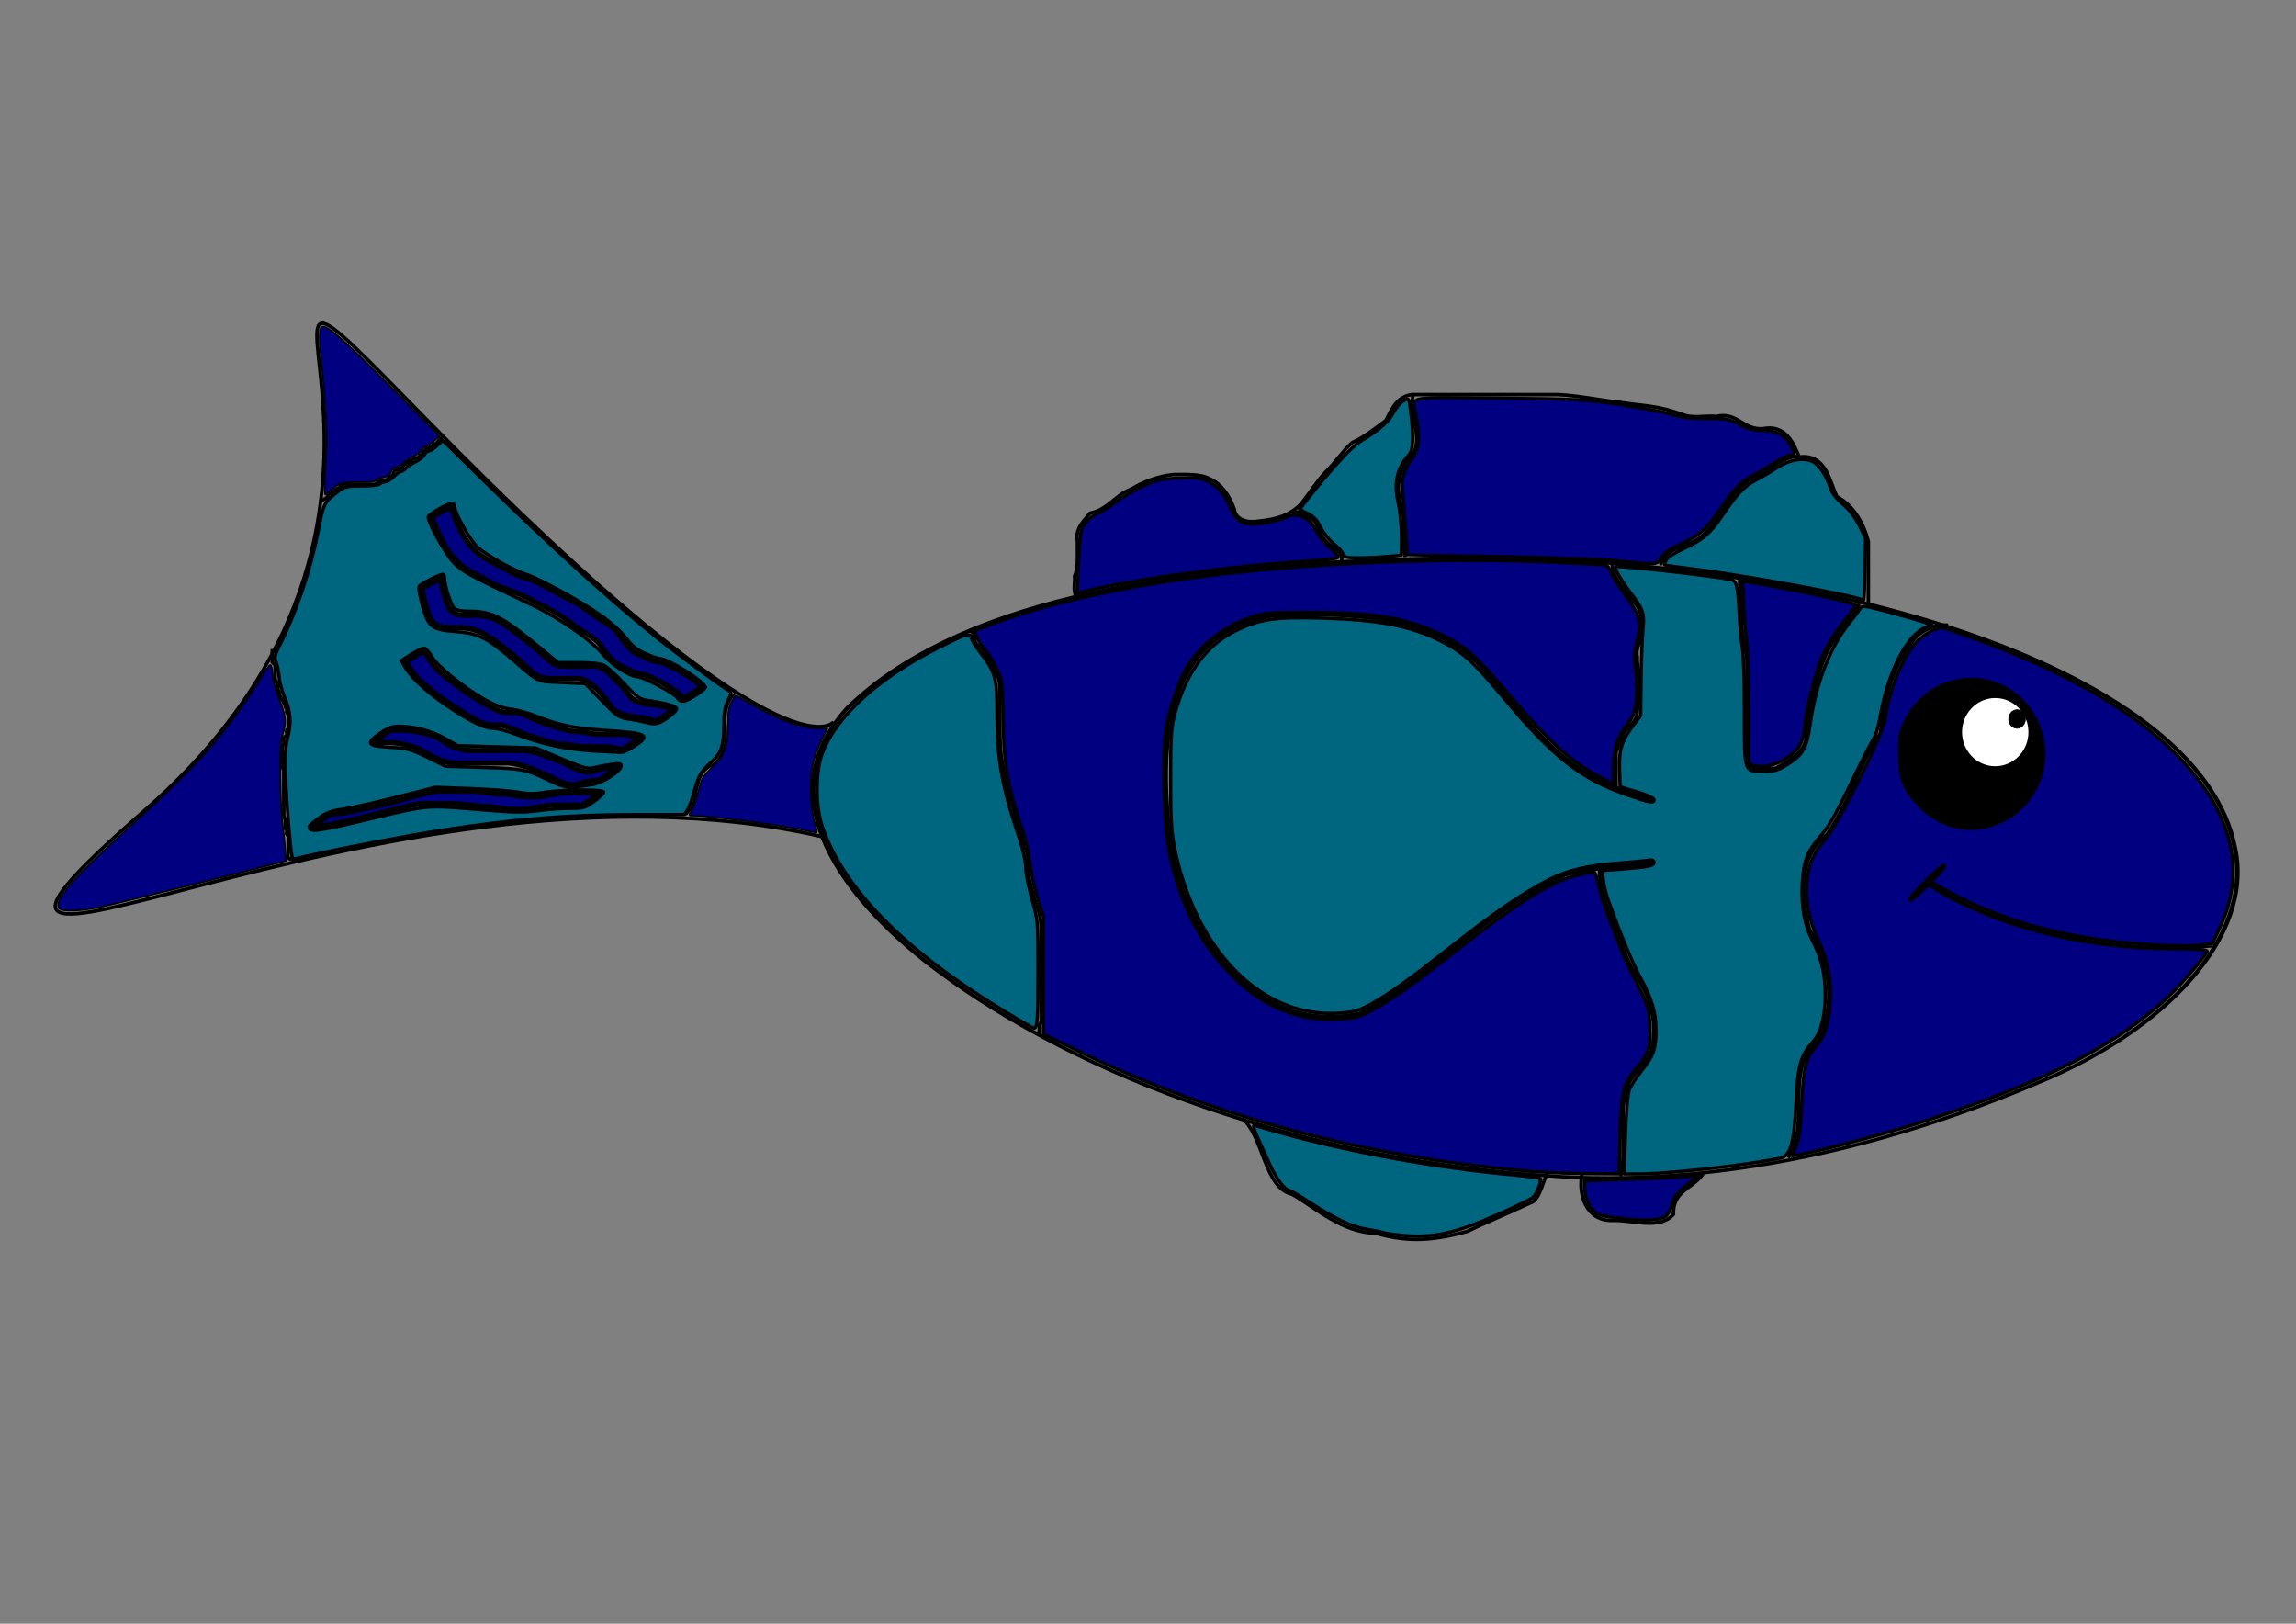 <?xml version="1.0" encoding="UTF-8" standalone="no"?>
<!-- Created with Inkscape (http://www.inkscape.org/) -->

<svg
   xmlns:dc="http://purl.org/dc/elements/1.1/"
   xmlns:cc="http://creativecommons.org/ns#"
   xmlns:rdf="http://www.w3.org/1999/02/22-rdf-syntax-ns#"
   xmlns:svg="http://www.w3.org/2000/svg"
   xmlns="http://www.w3.org/2000/svg"
   xmlns:sodipodi="http://sodipodi.sourceforge.net/DTD/sodipodi-0.dtd"
   xmlns:inkscape="http://www.inkscape.org/namespaces/inkscape"
   width="297mm"
   height="210mm"
   viewBox="0 0 1052.362 744.094"
   id="svg2"
   version="1.1"
   inkscape:version="0.91 r13725"
   sodipodi:docname="Pez feliz 2.svg">
  <rect x="0" y="0" width="1052.362" height="744.094" fill="#808080" stroke="none"/>
  <defs
     id="defs4">
    <inkscape:path-effect
       effect="spiro"
       id="path-effect4233"
       is_visible="true" />
    <inkscape:path-effect
       effect="spiro"
       id="path-effect4208"
       is_visible="true" />
    <inkscape:path-effect
       effect="spiro"
       id="path-effect4204"
       is_visible="true" />
    <inkscape:path-effect
       effect="spiro"
       id="path-effect4144"
       is_visible="true" />
    <inkscape:path-effect
       effect="spiro"
       id="path-effect4140"
       is_visible="true" />
  </defs>
  <sodipodi:namedview
     id="base"
     pagecolor="#ffffff"
     bordercolor="#666666"
     borderopacity="1.0"
     inkscape:pageopacity="0.0"
     inkscape:pageshadow="2"
     inkscape:zoom="0.4613918"
     inkscape:cx="645.06268"
     inkscape:cy="372.87938"
     inkscape:document-units="px"
     inkscape:current-layer="layer1"
     showgrid="false"
     inkscape:window-width="1366"
     inkscape:window-height="705"
     inkscape:window-x="-8"
     inkscape:window-y="-8"
     inkscape:window-maximized="1" />
  <g
     inkscape:label="Capa 1"
     inkscape:groupmode="layer"
     id="layer1"
     transform="translate(0,-308.268)">
    <path
       cx="640.544"
       cy="664.734"
       rx="9.963"
       ry="10.221"
       id="path4200"
       style="opacity:1;fill:#ffffff;fill-opacity:1;stroke:#000000;stroke-width:0.909;stroke-linejoin:round;stroke-miterlimit:4;stroke-dasharray:none;stroke-opacity:1" />
    <g
       id="g4311">
      <g
         transform="matrix(0.619,0,0,0.619,69.764,286.404)"
         id="g4175">
        <path
           style="fill:none;fill-rule:evenodd;stroke:#000000;stroke-width:2.586;stroke-linecap:butt;stroke-linejoin:miter;stroke-miterlimit:4;stroke-dasharray:none;stroke-opacity:1"
           d="M 495.756,654.665 C 167.731,579.193 -230.743,831.55 -6.189,635.797 261.3,402.615 9.222,147.592 202.955,345.704 470.661,619.462 504.562,569.759 504.562,569.759"
           id="path4136"
           inkscape:connector-curvature="0"
           sodipodi:nodetypes="cssc" />
        <g
           id="g4148"
           transform="matrix(1.373,0,0,1,-168.088,2.114)"
           style="stroke-width:2.475;stroke-miterlimit:4;stroke-dasharray:none">
          <path
             style="fill:none;fill-rule:evenodd;stroke:#000000;stroke-width:2.475;stroke-linecap:butt;stroke-linejoin:miter;stroke-miterlimit:4;stroke-dasharray:none;stroke-opacity:1"
             d="m 498.031,556.397 c -42.089,62.084 -8.81,133.53 41.295,188.416 73.95,79.294 192.89,144.321 331.692,158.523 99.308,10.686 193.559,-24.812 268.203,-68.418 68.211,-38.457 116.362,-107.67 106.436,-173.505 C 1226.494,523.546 1011.841,440.35 814.735,446.431 661.108,451.171 554.809,481.255 498.031,556.397 Z"
             id="path4146"
             inkscape:connector-curvature="0"
             sodipodi:nodetypes="cccccsc" />
        </g>
      </g>
      <path
         inkscape:connector-curvature="0"
         d="m 202.345,573.217 c -0.194,2.127 0.313,4.203 0.881,6.233 0.682,2.366 1.264,4.756 2.322,6.989 0.791,1.548 2.071,2.633 3.65,3.307 1.73,0.47 3.548,0.453 5.328,0.469 2.206,-0.042 4.398,0.017 6.594,0.229 2.708,0.304 5.156,1.197 7.54,2.478 4.372,2.502 8.289,5.708 12.263,8.785 3.524,2.793 6.962,5.702 10.262,8.756 1.844,1.754 3.325,2.619 5.818,2.973 2.576,0.22 5.166,0.174 7.749,0.156 2.229,-0.024 4.458,-0.055 6.688,-0.078 2.732,-0.266 4.482,0.956 6.675,2.416 3.115,2.457 5.799,5.407 8.291,8.481 1.059,1.194 1.841,2.659 3.027,3.743 0.537,0.491 1.052,0.778 1.666,1.168 2.711,1.367 5.753,1.736 8.736,2.021 2.736,0.224 5.407,0.871 8.001,1.755 0.318,0.142 0.636,0.284 0.954,0.426 0,0 -8.104,5.398 -8.104,5.398 l 0,0 c -0.297,-0.123 -0.594,-0.247 -0.892,-0.37 -2.523,-0.836 -5.097,-1.456 -7.755,-1.669 -3.113,-0.356 -6.319,-0.798 -9.109,-2.317 -0.743,-0.494 -1.197,-0.743 -1.831,-1.372 -1.148,-1.14 -1.897,-2.638 -2.919,-3.879 -2.32,-3.075 -4.929,-5.989 -8.099,-8.212 -2.315,-1.377 -3.832,-2.074 -6.545,-1.843 -2.192,-0.006 -4.384,-0.01 -6.576,-0.002 -2.642,0.006 -5.302,0.101 -7.927,-0.244 -2.583,-0.545 -4.132,-1.652 -5.982,-3.535 -3.205,-3.076 -6.454,-6.112 -9.982,-8.821 -3.966,-3.05 -7.893,-6.231 -12.388,-8.483 -2.384,-1.083 -4.832,-1.876 -7.459,-2.104 -2.201,-0.19 -4.399,-0.122 -6.606,-0.136 -1.883,-0.062 -3.834,-0.072 -5.604,-0.793 -1.684,-0.916 -3.049,-2.178 -3.912,-3.918 -1.078,-2.28 -1.643,-4.732 -2.343,-7.145 -0.66,-2.076 -1.176,-4.18 -1.228,-6.371 0,0 8.815,-4.491 8.815,-4.491 z"
         id="path4182"
         style="opacity:1;fill:#000080;fill-opacity:1;stroke:#000000;stroke-width:2.401;stroke-linejoin:round;stroke-miterlimit:4;stroke-dasharray:none;stroke-opacity:1" />
      <path
         inkscape:connector-curvature="0"
         d="m 206.458,540.449 c 0.869,2.208 1.749,4.411 2.623,6.617 1.347,3.078 2.886,6.069 4.704,8.895 1.608,2.311 3.543,4.374 5.686,6.194 2.334,1.676 4.823,3.116 7.398,4.386 2.289,1.177 4.576,2.325 6.826,3.575 2.205,1.509 4.713,2.252 7.244,2.989 2.077,0.613 4.019,1.515 6.012,2.339 2.023,0.996 3.968,2.106 5.936,3.206 3.368,1.918 6.9,3.54 10.284,5.422 2.234,1.252 4.29,2.769 6.447,4.143 1.265,0.936 2.508,1.897 3.787,2.814 1.333,0.999 2.857,1.71 4.244,2.632 1.184,0.8 2.296,1.701 3.497,2.486 1.498,1.238 2.531,2.903 3.595,4.504 1.526,2.074 3.168,4.054 5.067,5.796 1.528,1.346 3.459,1.967 5.264,2.828 1.56,0.652 2.998,1.493 4.648,1.929 1.555,0.152 3.02,0.454 4.508,0.925 1.699,0.839 3.411,1.638 5.088,2.524 2.03,0.789 3.785,2.028 5.582,3.22 1.439,0.797 2.826,1.679 4.162,2.636 0.975,0.833 1.581,1.987 2.323,3.013 0,0 -8.444,4.979 -8.444,4.979 l 0,0 c -0.659,-0.953 -1.24,-1.993 -2.17,-2.717 -1.324,-0.931 -2.646,-1.863 -4.047,-2.677 -1.765,-1.189 -3.572,-2.275 -5.536,-3.116 -1.659,-0.826 -3.322,-1.659 -5.044,-2.346 -1.489,-0.44 -3.02,-0.517 -4.516,-0.918 -1.634,-0.558 -3.12,-1.419 -4.716,-2.068 -1.855,-0.914 -3.801,-1.657 -5.305,-3.142 -1.933,-1.805 -3.645,-3.82 -5.201,-5.959 -1.064,-1.468 -2.055,-3.04 -3.547,-4.118 -1.154,-0.827 -2.273,-1.702 -3.451,-2.492 -1.409,-0.913 -2.927,-1.653 -4.275,-2.658 -1.263,-0.902 -2.469,-1.878 -3.705,-2.816 -2.094,-1.399 -4.085,-2.949 -6.296,-4.168 -3.348,-1.926 -6.781,-3.71 -10.248,-5.411 -2.023,-1.007 -4.028,-2.045 -6.06,-3.035 -1.908,-0.863 -3.837,-1.655 -5.824,-2.324 -2.593,-0.777 -5.158,-1.62 -7.446,-3.112 -2.215,-1.243 -4.44,-2.457 -6.707,-3.604 -2.622,-1.35 -5.215,-2.778 -7.58,-4.551 -2.174,-1.913 -4.108,-4.077 -5.722,-6.486 -1.883,-2.859 -3.366,-5.945 -4.872,-9.015 -0.879,-2.166 -1.745,-4.341 -2.78,-6.437 0,0 8.567,-4.878 8.567,-4.878 z"
         id="path4184"
         style="opacity:1;fill:#000080;fill-opacity:1;stroke:#000000;stroke-width:2.401;stroke-linejoin:round;stroke-miterlimit:4;stroke-dasharray:none;stroke-opacity:1" />
      <path
         inkscape:connector-curvature="0"
         d="m 194.517,606.487 c 1.392,2.86 3.157,5.529 5.258,7.911 3.092,3.272 6.823,5.849 10.397,8.561 3.965,3.055 8.264,5.681 12.575,8.22 2.481,1.29 4.96,2.719 7.696,3.391 1.865,0.329 3.767,0.313 5.654,0.302 1.808,-0.103 3.474,0.515 5.071,1.291 3.142,1.57 6.389,2.893 9.681,4.112 3.078,0.83 6.134,1.718 9.192,2.621 1.454,0.445 2.963,0.563 4.473,0.602 1.874,-0.161 3.42,0.291 5.213,0.716 1.952,0.432 3.953,0.534 5.945,0.604 1.95,0.053 3.901,0.026 5.852,0.026 1.484,0.083 2.991,-0.098 4.473,0.023 0.504,0.041 2.159,0.353 2.672,0.446 1.622,0.28 3.228,0.539 4.809,0.994 0,0 -8.094,5.54 -8.094,5.54 l 0,0 c -1.518,-0.439 -3.076,-0.686 -4.625,-0.99 -2.369,-0.379 -4.737,-0.325 -7.13,-0.276 -1.95,0.003 -3.9,-0.014 -5.849,-0.077 -2.039,-0.091 -4.078,-0.274 -6.07,-0.745 -1.715,-0.404 -3.406,-0.599 -5.171,-0.524 -1.544,-0.103 -3.069,-0.344 -4.53,-0.874 -2.983,-1.021 -6.002,-1.889 -9.025,-2.786 -3.343,-1.229 -6.621,-2.621 -9.889,-4.037 -1.587,-0.607 -3.194,-1.022 -4.911,-0.923 -1.935,-0.033 -3.894,-0.068 -5.783,-0.538 -2.684,-0.877 -5.105,-2.392 -7.535,-3.801 -4.287,-2.656 -8.619,-5.268 -12.673,-8.272 -3.638,-2.726 -7.288,-5.496 -10.51,-8.71 -2.176,-2.422 -4.006,-5.103 -5.681,-7.894 0,0 8.515,-4.911 8.515,-4.911 z"
         id="path4186"
         style="opacity:1;fill:#000080;fill-opacity:1;stroke:#000000;stroke-width:2.401;stroke-linejoin:round;stroke-miterlimit:4;stroke-dasharray:none;stroke-opacity:1" />
      <path
         inkscape:connector-curvature="0"
         d="m 179.085,642.802 c 2.579,0.071 5.159,0.086 7.738,0.093 3.436,0.395 6.853,1.095 10.18,2.046 2.488,0.586 4.657,1.972 6.736,3.405 2.616,1.714 5.542,2.84 8.582,3.517 2.201,0.382 4.446,0.357 6.673,0.366 2.167,0.005 4.333,-0.037 6.5,-0.062 1.905,-0.017 3.811,0.006 5.717,0.016 2.563,0.011 5.125,0.013 7.688,0.013 3.066,-0.144 6.011,0.725 8.881,1.696 3.096,1.085 6.194,2.155 9.208,3.454 2.145,0.731 4.063,1.941 6.068,2.964 1.701,0.755 3.428,1.377 5.267,1.681 1.673,0.275 3.294,0.026 4.85,-0.613 1.658,-0.63 3.386,-0.992 5.149,-1.134 1.166,-0.147 2.385,0.092 3.53,-0.223 0.477,-0.132 0.93,-0.34 1.402,-0.487 0,0 -7.753,5.986 -7.753,5.986 l 0,0 c -1.649,0.476 -3.329,0.405 -5.027,0.561 -1.716,0.247 -3.388,0.674 -5.011,1.293 -1.707,0.463 -3.431,0.597 -5.175,0.217 -1.863,-0.432 -3.633,-1.138 -5.361,-1.954 -1.957,-1.052 -3.9,-2.132 -5.978,-2.936 -2.962,-1.275 -5.948,-2.493 -9.029,-3.455 -2.884,-0.83 -5.802,-1.549 -8.832,-1.375 -2.575,10e-4 -5.15,0.002 -7.724,0.014 -1.925,0.01 -3.851,0.033 -5.776,0.033 -2.141,-0.005 -4.282,-0.011 -6.423,-0.005 -2.285,-0.011 -4.595,0.008 -6.828,-0.548 -3.053,-0.881 -5.961,-2.184 -8.683,-3.828 -2.084,-1.273 -4.197,-2.566 -6.593,-3.159 -3.247,-0.945 -6.586,-1.678 -9.969,-1.865 -2.665,0.006 -5.33,0.024 -7.994,0.093 0,0 7.987,-5.803 7.987,-5.803 z"
         id="path4188"
         style="opacity:1;fill:#000080;fill-opacity:1;stroke:#000000;stroke-width:2.401;stroke-linejoin:round;stroke-miterlimit:4;stroke-dasharray:none;stroke-opacity:1" />
      <path
         inkscape:connector-curvature="0"
         d="m 151.238,681.467 c 4.665,-0.162 9.236,-1.183 13.798,-2.09 8.904,-1.943 17.763,-4.094 26.535,-6.566 2.949,-0.831 5.897,-1.732 8.959,-2.01 1.492,-0.089 2.986,-0.023 4.479,-0.005 1.571,0.014 3.142,0.013 4.713,0.013 1.85,0.025 3.699,0.018 5.549,0.022 2.072,0.03 4.124,0.374 6.192,0.52 1.886,0.087 3.739,0.483 5.618,0.659 1.64,0.126 3.286,0.14 4.93,0.146 1.538,0.298 3.115,0.369 4.645,0.692 1.457,0.342 2.943,0.501 4.434,0.582 1.52,0.066 3.042,0.057 4.564,0.053 1.563,0.119 3.083,-0.257 4.622,-0.46 1.465,-0.488 2.999,-0.659 4.529,-0.786 1.523,-0.404 3.09,-0.562 4.657,-0.676 1.491,-0.097 2.985,-0.088 4.477,-0.087 1.664,0.014 3.327,0.006 4.991,0.003 1.392,-0.003 2.784,-0.005 4.175,-0.005 0.69,-0.003 1.38,8e-5 2.07,0.006 0,0 -7.931,5.763 -7.931,5.763 l 0,0 c -0.695,0.005 -1.391,0.008 -2.086,0.005 -1.386,-10e-4 -2.771,-0.003 -4.157,-0.01 -1.661,-0.008 -3.322,-0.022 -4.982,-0.003 -1.478,0.013 -2.958,0.031 -4.432,0.152 -1.564,0.152 -3.099,0.446 -4.65,0.688 -1.526,0.175 -3.012,0.512 -4.514,0.821 -1.562,0.222 -3.12,0.439 -4.704,0.353 -1.537,-0.008 -3.075,-0.016 -4.61,-0.104 -1.505,-0.132 -2.992,-0.371 -4.47,-0.683 -1.511,-0.214 -3.026,-0.443 -4.547,-0.561 -1.661,-0.022 -3.325,-0.043 -4.979,-0.227 -1.851,-0.215 -3.681,-0.61 -5.548,-0.672 -2.057,-0.158 -4.106,-0.493 -6.173,-0.445 -1.869,0.005 -3.738,-10e-4 -5.608,0.018 -1.562,-0.008 -3.124,-0.024 -4.686,-0.04 -1.475,-0.008 -2.953,-0.027 -4.424,0.098 -2.844,0.323 -5.613,1.063 -8.382,1.766 -8.763,2.233 -17.58,4.244 -26.368,6.375 -4.833,1.061 -9.679,2.221 -14.639,2.473 0,0 7.954,-5.779 7.954,-5.779 z"
         id="path4190"
         style="opacity:1;fill:#000080;fill-opacity:1;stroke:#000000;stroke-width:2.401;stroke-linejoin:round;stroke-miterlimit:4;stroke-dasharray:none;stroke-opacity:1" />
      <ellipse
         ry="32.378"
         rx="31.558"
         cy="653.701"
         cx="903.515"
         id="path4192"
         style="opacity:1;fill:#000000;fill-opacity:1;stroke:#000000;stroke-width:2.881;stroke-linejoin:round;stroke-miterlimit:4;stroke-dasharray:none;stroke-opacity:1" />
      <ellipse
         style="opacity:1;fill:#ffffff;fill-opacity:1;stroke:#000000;stroke-width:1.455;stroke-linejoin:round;stroke-miterlimit:4;stroke-dasharray:none;stroke-opacity:1"
         id="ellipse4194"
         cx="914.511"
         cy="643.777"
         rx="15.944"
         ry="16.358" />
      <ellipse
         cx="924.507"
         cy="637.779"
         rx="3.828"
         ry="4.242"
         id="ellipse4196"
         style="opacity:1;fill:#000000;fill-opacity:1;stroke:#000000;stroke-width:0.363;stroke-linejoin:round;stroke-miterlimit:4;stroke-dasharray:none;stroke-opacity:1" />
      <path
         inkscape:connector-curvature="0"
         id="path4210"
         d="m 856.353,584.394 c 0,-9.33 0,-18.66 0,-27.989 -1.905,-7.643 -6.566,-16.442 -14.413,-20.524 -3.516,-7.426 -5.025,-19.738 -17.303,-18.187 -2.325,-5.635 -5.926,-15.283 -16.934,-12.925 -9.063,0.364 -11.447,-7.89 -21.016,-5.675 -4.883,-0.479 -10.544,0.92 -14.969,-0.666 -11.881,-4.462 -17.981,-4.003 -28.323,-5.656 -10.072,-1.043 -19.307,-3.193 -29.257,-3.674 -22.346,8.3e-4 -44.695,-0.001 -67.039,0 -6.426,0.877 -8.958,5.802 -11.864,11.864 -5.996,4.452 -10.325,7.812 -15.459,10.128 -5.02,4.596 -7.146,8.529 -11.995,13.328 -3.36,3.358 -7.43,9.602 -11.329,14.661 -5.247,5.52 -11.706,7.227 -19.505,7.997 -5.169,0.911 -10.442,-0.487 -11.193,-5.3 -1.947,-6.105 -6.251,-12.137 -11.286,-14.026 -3.829,-2.371 -10.947,-2.043 -16.801,-1.999 -7.312,0.798 -13.813,3.453 -19.185,6.664 -7.633,2.882 -10.465,9.285 -18.85,11.038 -1.618,2.136 -7.082,6.797 -5.807,12.645 -0.158,5.557 0.65,11.496 -1.333,16.302 0.433,1.516 -0.823,6.385 0.666,9.072"
         style="fill:none;fill-rule:evenodd;stroke:#000000;stroke-width:1.6px;stroke-linecap:butt;stroke-linejoin:miter;stroke-opacity:1" />
      <path
         sodipodi:nodetypes="cscsccc"
         inkscape:connector-curvature="0"
         id="path4212"
         d="m 757.439,674.731 c -39.671,-10.14 -50.186,-27.829 -77.167,-59.424 -16.129,-18.887 -44.932,-27.861 -97.117,-24.973 -49.982,8.621 -51.044,59.09 -47.656,95.894 4.656,50.588 40.766,97.31 87.88,86.524 33.901,-17.204 53.536,-44.416 93.998,-63.697 8.884,-2.681 30.994,-4.633 40.544,-5.202"
         style="fill:none;fill-rule:evenodd;stroke:#000000;stroke-width:1.943px;stroke-linecap:butt;stroke-linejoin:miter;stroke-opacity:1" />
      <path
         inkscape:connector-curvature="0"
         id="path4235"
         d="m 725.244,845.66 c -2.231,9.901 1.731,22.145 13.718,21.897 8.873,-0.415 21.654,4.522 28.032,-2.779 -0.324,-10.899 8.746,-11.635 13.679,-18.681"
         style="fill:none;fill-rule:evenodd;stroke:#000000;stroke-width:1.6;stroke-linecap:butt;stroke-linejoin:miter;stroke-miterlimit:4;stroke-dasharray:none;stroke-opacity:1" />
      <path
         sodipodi:nodetypes="cccccc"
         inkscape:connector-curvature="0"
         id="path4237"
         d="m 569.387,820.845 c 9.827,8.238 9.993,31.832 22.868,34.719 11.702,6.904 23.093,17.486 38.337,17.862 12.764,3.572 23.868,4.229 42.107,-0.91 7.82,-3.885 19.106,-8.43 30.109,-13.649 3.163,-2.311 4.572,-9.727 6.594,-13.271"
         style="fill:none;fill-rule:evenodd;stroke:#000000;stroke-width:1.6;stroke-linecap:butt;stroke-linejoin:miter;stroke-miterlimit:4;stroke-dasharray:none;stroke-opacity:1" />
      <path
         inkscape:connector-curvature="0"
         id="path4253"
         d="m 742.832,847.4 c 1.443,-5.591 1.063,-12.558 1.054,-18.957 0.325,-6.731 -0.923,-13.672 1.678,-20.069 0.999,-8.204 9.949,-11.761 11.642,-19.686 1.673,-7.715 0.82,-15.837 -2.108,-23.179 -3.009,-7.88 -8.682,-14.471 -10.972,-22.806 -2.438,-7.388 -6.007,-14.583 -8.563,-22.003 -0.925,-5.09 -3.404,-10.596 -1.908,-15.81"
         style="fill:none;fill-rule:evenodd;stroke:#000000;stroke-width:1.6px;stroke-linecap:butt;stroke-linejoin:miter;stroke-opacity:1" />
      <path
         inkscape:connector-curvature="0"
         id="path4255"
         d="m 740.672,669.802 c 0.001,-5.578 -10e-4,-11.156 0,-16.734 1.214,-3.217 2.558,-6.444 3.978,-9.454 1.953,-2.72 5.403,-4.71 5.671,-8.366 0.281,-4.083 1.77,-7.777 1.155,-11.977 0.444,-4.755 -1.198,-9.285 -1.06,-14.039 -0.965,-4.36 2.506,-8.017 2.2,-12.31 0.208,-4.392 -0.31,-9.151 -3.436,-12.547 -3.489,-4.927 -8.257,-9.267 -10.034,-15.181 -0.158,-0.82 -0.201,-1.666 -0.093,-2.495"
         style="fill:none;fill-rule:evenodd;stroke:#000000;stroke-width:1.6px;stroke-linecap:butt;stroke-linejoin:miter;stroke-opacity:1" />
      <path
         inkscape:connector-curvature="0"
         id="path4257"
         d="m 819.485,838.763 c 10.871,-16.299 -2.237,-39.505 13.985,-53.743 8.03,-16.203 5.246,-35.892 -4.092,-50.931 -3.75,-14.32 -5.356,-33.174 7.91,-43.277 10.218,-14.44 14.683,-32.15 24.627,-46.645 1.583,-14.553 4.961,-28.77 13.869,-40.793 3.609,-6.03 10.967,-9.177 17.115,-8.606"
         style="fill:none;fill-rule:evenodd;stroke:#000000;stroke-width:1.6px;stroke-linecap:butt;stroke-linejoin:miter;stroke-opacity:1" />
      <path
         inkscape:connector-curvature="0"
         id="path4259"
         d="m 797.353,572.635 c -0.379,7.398 1.863,14.646 1.029,22.06 0.133,6.184 2.516,12.18 2.312,18.407 -0.318,14.928 0.023,29.883 -0.102,44.823 2.702,4.598 9.134,2.267 13.404,2.439 5.284,-3.231 12.619,-6.754 13.783,-13.472 -0.212,-4.798 1.462,-9.295 1.731,-14.041 0.917,-4.817 2.589,-9.464 3.714,-14.268 1.899,-6.49 4.327,-12.928 8.424,-18.355 2.384,-5.69 8.047,-8.79 10.248,-14.583 0.348,-0.931 0.914,-2.298 2.137,-2.215"
         style="fill:none;fill-rule:evenodd;stroke:#000000;stroke-width:1.6px;stroke-linecap:butt;stroke-linejoin:miter;stroke-opacity:1" />
      <path
         inkscape:connector-curvature="0"
         id="path4261"
         d="m 443.775,597.467 c 3.87,-0.499 1.526,6.092 5.35,6.948 3.339,5.314 7.537,10.219 8.98,16.473 0.872,11.218 -0.551,22.582 0.785,33.799 1.491,8.167 2.406,16.511 5.68,24.217 1.009,7.682 4.934,14.44 6.507,21.887 -0.632,7.731 1.744,14.603 3.874,21.883 3.686,8.718 1.886,18.268 2.292,27.433 2.1e-4,8.86 5.8e-4,17.719 5e-5,26.579 -1.754,1.297 -0.085,4.097 -1.619,5.398"
         style="fill:none;fill-rule:evenodd;stroke:#000000;stroke-width:1.6px;stroke-linecap:butt;stroke-linejoin:miter;stroke-opacity:1" />
      <path
         inkscape:connector-curvature="0"
         id="path4288"
         d="m 647.781,488.989 c -2.416,8.973 4.304,18.782 0.154,26.904 -6.635,6.691 -8.88,15.753 -5.253,24.566 1.502,7.672 0.064,15.441 1.38,23.122"
         style="fill:none;fill-rule:evenodd;stroke:#000000;stroke-width:1.562px;stroke-linecap:butt;stroke-linejoin:miter;stroke-opacity:1" />
      <path
         inkscape:connector-curvature="0"
         id="path4324"
         d="m 124.762,605.752 c 0,1.768 0,3.536 0,5.304 0,0.221 -0.123,0.479 0,0.663 0.347,0.52 0.979,0.806 1.326,1.326 0.123,0.184 0,0.442 0,0.663 0,0.442 0,0.884 0,1.326 0,1.105 0,2.21 0,3.315 0,0.442 0,0.884 0,1.326 0,0.221 -0.099,0.465 0,0.663 1.517,3.034 -0.275,-2.813 1.326,1.989 0.21,0.629 -0.161,1.346 0,1.989 0.12,0.479 0.543,0.847 0.663,1.326 0.107,0.429 -0.14,0.907 0,1.326 0.099,0.297 0.523,0.383 0.663,0.663 0.099,0.198 0,0.442 0,0.663 0.221,0.221 0.49,0.403 0.663,0.663 0.274,0.411 0.442,0.884 0.663,1.326 0.221,0.442 0.507,0.857 0.663,1.326 0.07,0.21 -0.099,0.465 0,0.663 0.14,0.28 0.564,0.367 0.663,0.663 0.14,0.419 0,0.884 0,1.326 0,0.221 -0.099,0.465 0,0.663 0.14,0.28 0.564,0.367 0.663,0.663 0.126,0.377 0,2.691 0,3.315 0,0.354 0.095,3.125 0,3.315 -0.14,0.28 -0.523,0.383 -0.663,0.663 -0.205,0.411 0.196,2.456 0,2.652 -0.349,0.349 -1.052,0.252 -1.326,0.663 -0.19,0.285 0.14,2.894 0,3.315 -0.099,0.297 -0.523,0.383 -0.663,0.663 -0.121,0.242 0,2.933 0,3.315 0,1.326 0,2.652 0,3.978 0,0.442 0,0.884 0,1.326 0,0.442 -0.14,0.907 0,1.326 0.099,0.297 0.523,0.383 0.663,0.663 0.099,0.198 0,0.442 0,0.663 0,0.663 0,1.326 0,1.989 0,0.884 0,1.768 0,2.652 0,3.536 0,7.072 0,10.608 0,1.326 0,2.652 0,3.978 0,0.442 -0.087,0.893 0,1.326 0.137,0.685 0.494,1.311 0.663,1.989 0.145,0.58 -0.173,3.631 0,3.978 0.14,0.28 0.523,0.383 0.663,0.663 0.265,0.53 -0.265,1.459 0,1.989 0.14,0.28 0.523,0.383 0.663,0.663 0.087,0.174 0,2.305 0,2.652 0,1.768 0,3.536 0,5.304 0,0.663 -0.21,1.36 0,1.989 0.099,0.297 0.383,0.523 0.663,0.663 0.198,0.099 0.663,-0.221 0.663,0 0,0.221 -0.442,0 -0.663,0"
         style="fill:none;fill-rule:evenodd;stroke:#000000;stroke-width:1.6px;stroke-linecap:butt;stroke-linejoin:miter;stroke-opacity:1" />
      <path
         inkscape:connector-curvature="0"
         id="path4326"
         d="m 146.641,538.124 c 1.105,-0.663 2.325,-1.164 3.315,-1.989 0.38,-0.316 0.314,-0.977 0.663,-1.326 0.349,-0.349 0.915,-0.389 1.326,-0.663 0.26,-0.173 0.442,-0.442 0.663,-0.663 0.663,-0.442 1.306,-0.916 1.989,-1.326 0.424,-0.254 0.977,-0.314 1.326,-0.663 0.156,-0.156 -0.156,-0.507 0,-0.663 0.156,-0.156 0.465,0.099 0.663,0 0.28,-0.14 0.367,-0.564 0.663,-0.663 0.377,-0.126 2.691,0 3.315,0 2.652,0 5.304,0 7.956,0 0.272,0 3.118,0.079 3.315,0 0.74,-0.296 1.352,-0.848 1.989,-1.326 0.25,-0.188 0.366,-0.564 0.663,-0.663 0.839,-0.28 1.813,0.28 2.652,0 0.593,-0.198 0.806,-0.979 1.326,-1.326 0.411,-0.274 0.977,-0.314 1.326,-0.663 1.503,-1.503 -0.395,-1.46 1.989,-2.652 0.395,-0.198 0.931,0.198 1.326,0 0.652,-0.326 2,-2.326 2.652,-2.652 0.198,-0.099 0.507,0.156 0.663,0 0.156,-0.156 -0.156,-0.507 0,-0.663 0.156,-0.156 0.465,0.099 0.663,0 0.28,-0.14 0.383,-0.523 0.663,-0.663 0.395,-0.198 1.014,0.313 1.326,0 0.156,-0.156 -0.156,-0.507 0,-0.663 0.762,-0.762 2.538,-0.808 3.315,-1.326 0.184,-0.123 -0.156,-0.507 0,-0.663 0.156,-0.156 0.507,0.156 0.663,0 0.349,-0.349 0.389,-0.915 0.663,-1.326 0.187,-0.281 1.715,-1.852 1.989,-1.989 0.198,-0.099 0.442,0 0.663,0 0.221,0 0.663,-0.221 0.663,0 0,0.221 -0.819,0.156 -0.663,0 0.349,-0.349 0.915,-0.389 1.326,-0.663 0.52,-0.347 0.767,-1.046 1.326,-1.326 0.198,-0.099 0.465,0.099 0.663,0 0.652,-0.326 2,-2.326 2.652,-2.652 0.198,-0.099 0.442,0 0.663,0"
         style="fill:none;fill-rule:evenodd;stroke:#000000;stroke-width:1.6px;stroke-linecap:butt;stroke-linejoin:miter;stroke-opacity:1" />
      <g
         id="g4244">
        <path
           style="fill:none;fill-rule:evenodd;stroke:#000000;stroke-width:1px;stroke-linecap:butt;stroke-linejoin:miter;stroke-opacity:1"
           d="m 884.168,712.77 c 55.937,36.088 129.919,29.232 129.919,29.232"
           id="path4240"
           inkscape:connector-curvature="0" />
        <path
           style="fill:none;fill-rule:evenodd;stroke:#000000;stroke-width:1px;stroke-linecap:butt;stroke-linejoin:miter;stroke-opacity:1"
           d="m 891.025,705.191 c -15.518,15.518 -15.518,15.518 -15.518,15.518"
           id="path4242"
           inkscape:connector-curvature="0" />
      </g>
      <path
         inkscape:connector-curvature="0"
         id="path4256"
         d="m 314.337,681.627 c 6.863,-5.77 2.889,-17.614 11.428,-22.272 5.833,-3.738 7.451,-10.87 6.903,-17.36 -0.756,-6.074 0.381,-12.442 4.891,-16.766"
         style="fill:none;fill-rule:evenodd;stroke:#000000;stroke-width:1px;stroke-linecap:butt;stroke-linejoin:miter;stroke-opacity:1" />
      <path
         transform="translate(0,308.268)"
         inkscape:connector-curvature="0"
         id="path4248"
         d="m 27.213,416.311 c -2.871,-3.459 6.006,-13.69 33.186,-38.247 19.028,-17.192 32.15,-30.426 40.607,-40.954 6.96,-8.664 15.059,-20.188 19.147,-27.243 1.707,-2.946 3.424,-5.255 3.817,-5.131 0.393,0.124 0.804,1.807 0.914,3.74 0.11,1.934 0.405,3.998 0.657,4.587 0.251,0.589 0.86,2.357 1.352,3.929 0.492,1.571 1.552,4.625 2.356,6.786 1.779,4.785 1.873,8.159 0.351,12.643 -0.944,2.781 -1.138,6.33 -1.052,19.307 0.057,8.745 0.443,18.232 0.856,21.082 0.413,2.85 0.967,8.004 1.231,11.453 l 0.479,6.271 -2.5,0.648 c -24.526,6.361 -77.886,19.594 -83.47,20.701 -8.858,1.756 -16.674,1.943 -17.93,0.429 z"
         style="opacity:1;fill:#000080;fill-opacity:1;stroke:#000000;stroke-width:0.714;stroke-linejoin:round;stroke-miterlimit:4;stroke-dasharray:none;stroke-opacity:1" />
      <path
         transform="translate(0,308.268)"
         inkscape:connector-curvature="0"
         id="path4250"
         d="m 148.998,217.665 c 0.213,-5.478 0.524,-11.064 0.692,-12.414 0.426,-3.422 -0.861,-25.844 -2.141,-37.298 -1.419,-12.7 -1.41,-17.665 0.032,-18.219 2.281,-0.875 9.748,5.655 31.575,27.614 l 22.364,22.5 -2.703,2.311 c -1.487,1.271 -3.098,2.316 -3.58,2.321 -0.482,0.006 -1.413,0.83 -2.069,1.83 -0.656,1.001 -2.213,2.246 -3.461,2.768 -1.248,0.521 -3.451,1.986 -4.896,3.254 -1.445,1.268 -2.627,2.101 -2.627,1.85 0,-0.251 -0.643,-0.112 -1.429,0.308 -0.786,0.42 -1.429,1.12 -1.429,1.554 0,1.155 -2.267,2.683 -4.02,2.709 -0.836,0.013 -1.92,0.505 -2.409,1.094 -0.689,0.831 -2.612,1.071 -8.552,1.071 -7.429,0 -7.758,0.068 -10.805,2.226 -1.729,1.224 -3.545,2.733 -4.037,3.352 -0.723,0.911 -0.82,-0.784 -0.507,-8.833 z"
         style="opacity:1;fill:#000080;fill-opacity:1;stroke:#000000;stroke-width:0.714;stroke-linejoin:round;stroke-miterlimit:4;stroke-dasharray:none;stroke-opacity:1" />
      <path
         transform="translate(0,308.268)"
         inkscape:connector-curvature="0"
         id="path4252"
         d="m 368.971,380.522 c -10.535,-2.373 -44.23,-6.746 -51.978,-6.746 -1.311,0 -1.308,-0.072 0.083,-2.324 0.79,-1.278 2.156,-5.216 3.036,-8.75 1.562,-6.272 1.716,-6.54 6.426,-11.161 5.922,-5.81 7.076,-8.962 7.076,-19.331 0,-5.654 0.293,-7.645 1.507,-10.227 0.829,-1.764 1.763,-3.207 2.076,-3.207 0.313,0 3.41,1.672 6.882,3.716 12.439,7.321 23.358,11.284 31.094,11.284 l 4.116,0 -2.52,5.021 c -4.149,8.267 -5.545,15.182 -5.109,25.314 0.247,5.75 0.843,10.071 1.801,13.058 0.947,2.953 1.155,4.439 0.614,4.391 -0.45,-0.04 -2.747,-0.508 -5.104,-1.038 z"
         style="opacity:1;fill:#000080;fill-opacity:1;stroke:#000000;stroke-width:0.714;stroke-linejoin:round;stroke-miterlimit:4;stroke-dasharray:none;stroke-opacity:1" />
      <path
         inkscape:connector-curvature="0"
         id="path4254"
         d="m 592.143,543.076 c 4.154,-0.879 8.344,1.957 11.045,4.799 1.737,4.528 3.715,9.088 8.347,11.351 1.988,1.357 3.797,3.41 3.465,5.993"
         style="fill:none;fill-rule:evenodd;stroke:#000000;stroke-width:1.6;stroke-linecap:butt;stroke-linejoin:miter;stroke-opacity:1;stroke-miterlimit:4;stroke-dasharray:none" />
      <path
         sodipodi:nodetypes="ccccc"
         inkscape:connector-curvature="0"
         id="path4258"
         d="m 824.481,517.46 c -8.576,-0.277 -14.458,8.436 -22.323,10.56 -10.708,6.847 -13.858,20.986 -24.648,27.74 -5.498,3.169 -12.851,3.687 -15.503,9.703 -0.658,0.39 -0.852,1.236 -0.58,1.899"
         style="fill:none;fill-rule:evenodd;stroke:#000000;stroke-width:1.6;stroke-linecap:butt;stroke-linejoin:miter;stroke-opacity:1;stroke-miterlimit:4;stroke-dasharray:none" />
      <path
         transform="translate(0,308.268)"
         inkscape:connector-curvature="0"
         id="path4274"
         d="M 698.349,536.527 C 625.191,530.022 556.052,511.607 496.633,482.802 l -18.352,-8.897 0,-27.017 0,-27.017 -2.655,-8.268 c -1.46,-4.548 -2.991,-11.603 -3.402,-15.677 -0.411,-4.075 -1.832,-10.518 -3.159,-14.319 -6.93,-19.853 -9.124,-31.952 -9.177,-50.61 -0.022,-8.058 -0.387,-16.438 -0.81,-18.623 -0.757,-3.914 -5.566,-12.814 -8.81,-16.307 -1.575,-1.696 -3.866,-6.559 -3.306,-7.019 0.144,-0.118 4.451,-1.772 9.572,-3.676 28.254,-10.504 70.483,-19.12 115.39,-23.544 44.134,-4.348 93.627,-6.004 133.299,-4.46 16.22,0.631 30.136,1.395 30.924,1.698 0.788,0.302 1.694,1.59 2.014,2.862 0.319,1.272 3.265,5.955 6.546,10.407 7.027,9.535 7.989,13.217 5.601,21.434 -1.046,3.599 -1.373,6.961 -0.992,10.208 1.74,14.816 0.866,22.767 -3.004,27.346 -4.636,5.485 -6.865,12.095 -6.865,20.359 l 0,7.518 -4.941,-2.49 c -13.589,-6.849 -23.852,-16.002 -42.147,-37.591 -15.613,-18.423 -20.75,-23.035 -31.374,-28.164 -15.925,-7.688 -30.843,-10.283 -59.414,-10.334 -18.8,-0.034 -21.311,0.154 -27.293,2.041 -12.279,3.873 -22.477,11.467 -29.436,21.921 -4.47,6.714 -9.234,20.832 -10.639,31.528 -1.623,12.354 -0.577,43.558 1.839,54.851 5.208,24.349 14.247,41.819 29.4,56.821 14.008,13.869 30.491,20.473 48.23,19.324 7.057,-0.457 9.45,-1.051 14.143,-3.511 9.048,-4.743 19.6,-12.142 38.225,-26.804 29.284,-23.053 45.704,-33.346 57.016,-35.743 3.581,-0.759 6.963,-1.387 7.515,-1.396 0.552,-0.009 1.571,2.842 2.263,6.336 0.693,3.494 2.723,9.953 4.511,14.352 1.788,4.4 4.049,10.282 5.025,13.071 0.975,2.789 4.404,10.316 7.619,16.725 5.704,11.371 5.854,11.865 6.228,20.417 0.433,9.911 -0.292,12.054 -6.621,19.564 -5.59,6.633 -6.585,10.935 -7.09,30.66 l -0.439,17.147 -15.191,-0.107 c -8.355,-0.059 -21.191,-0.64 -28.524,-1.292 z"
         style="opacity:1;fill:#000080;fill-opacity:1;stroke:#000000;stroke-width:1.506;stroke-linejoin:round;stroke-miterlimit:4;stroke-dasharray:none;stroke-opacity:1" />
      <path
         transform="translate(0,308.268)"
         inkscape:connector-curvature="0"
         id="path4276"
         d="m 822.537,527.047 c 2.13,-4.166 2.643,-7.654 3.41,-23.174 0.755,-15.269 1.961,-19.516 7.154,-25.18 3.289,-3.587 5.398,-10.867 5.863,-20.234 0.506,-10.193 -1.147,-18.195 -5.869,-28.416 -3.975,-8.603 -5.612,-17.243 -4.892,-25.824 0.671,-8.006 3.17,-13.741 8.634,-19.819 5.644,-6.278 26.32,-47.911 27.253,-54.877 1.752,-13.082 7.854,-28.173 14.258,-35.261 1.832,-2.027 5.209,-4.404 7.506,-5.281 l 4.176,-1.595 11.528,4.044 c 43.419,15.231 76.113,33.871 96.777,55.177 24.91,25.684 31.4,52.356 19.112,78.543 l -3.436,7.323 -5.234,0.654 c -2.879,0.36 -11.177,0.36 -18.44,3.3e-4 -40.474,-2.003 -71.116,-9.92 -99.21,-25.631 l -5.992,-3.351 3.474,-3.557 c 1.911,-1.957 3.087,-3.796 2.614,-4.089 -1.108,-0.685 -16.844,15.095 -15.947,15.991 0.372,0.372 2.467,-1.08 4.656,-3.226 l 3.98,-3.902 4.706,2.946 c 7.504,4.698 21.606,10.989 33.364,14.884 22.896,7.585 47.007,11.385 73.6,11.602 12.371,0.101 16.458,0.416 15.999,1.236 -2.606,4.653 -14.269,17.881 -20.818,23.612 -24.452,21.397 -55.113,36.665 -108.818,54.188 -16.426,5.359 -46.045,13.273 -57.177,15.275 l -3.616,0.651 1.385,-2.709 z M 917.965,376.094 c 13.612,-6.701 21.229,-22.299 18.183,-37.235 -3.529,-17.305 -18.669,-28.942 -35.599,-27.361 -11.699,1.093 -21.762,8.215 -27.173,19.232 -2.372,4.83 -2.639,6.345 -2.608,14.792 0.041,11.251 1.732,15.794 8.623,23.16 10.404,11.122 25.244,13.974 38.574,7.411 z"
         style="opacity:1;fill:#000080;fill-opacity:1;stroke:#000000;stroke-width:1.506;stroke-linejoin:round;stroke-miterlimit:4;stroke-dasharray:none;stroke-opacity:1" />
      <path
         transform="translate(0,308.268)"
         inkscape:connector-curvature="0"
         id="path4278"
         d="m 803.679,350.68 -2.118,-0.862 0,-25.268 c 0,-13.897 -0.389,-27.569 -0.865,-30.382 -0.476,-2.813 -1.12,-10.246 -1.431,-16.518 l -0.566,-11.404 4.96,0.855 c 23.724,4.088 46.841,9.136 46.841,10.228 0,0.456 -1.808,3.069 -4.017,5.807 -5.514,6.831 -9.606,13.471 -11.88,19.275 -2.871,7.329 -6.592,22.375 -7.265,29.381 -0.813,8.456 -2.495,11.625 -8.209,15.466 -5.185,3.485 -11.734,4.936 -15.45,3.422 z"
         style="opacity:1;fill:#000080;fill-opacity:1;stroke:#000000;stroke-width:1.506;stroke-linejoin:round;stroke-miterlimit:4;stroke-dasharray:none;stroke-opacity:1" />
      <path
         transform="translate(0,308.268)"
         inkscape:connector-curvature="0"
         id="path4280"
         d="m 740.388,256.942 c -6.988,-0.686 -31.234,-1.528 -53.88,-1.871 -22.646,-0.343 -41.224,-0.673 -41.284,-0.732 -0.06,-0.059 -0.485,-5.401 -0.944,-11.871 -0.459,-6.47 -1.085,-14.225 -1.393,-17.233 -0.627,-6.137 0.322,-9.315 4.594,-15.386 3.056,-4.344 3.493,-9.391 1.646,-19.036 -1.858,-9.703 -6.26,-8.722 37.381,-8.331 35.663,0.32 39.572,0.521 55.762,2.878 9.576,1.394 20.376,3.435 23.999,4.537 5.023,1.527 8.823,1.974 15.999,1.88 8.694,-0.113 9.842,0.093 15.058,2.694 4.13,2.06 6.986,2.817 10.635,2.82 6.093,0.004 9.733,1.768 12.332,5.974 2.43,3.932 2.492,5.323 0.237,5.323 -0.955,0 -4.358,1.695 -7.563,3.766 -3.204,2.071 -7.89,4.812 -10.413,6.09 -4.712,2.388 -8.225,6.172 -14.875,16.026 -5.383,7.976 -9.079,11.157 -17.295,14.884 -5.155,2.338 -7.665,4.081 -8.908,6.185 -1.998,3.382 -1.362,3.34 -21.089,1.404 z"
         style="opacity:1;fill:#000080;fill-opacity:1;stroke:#000000;stroke-width:1.506;stroke-linejoin:round;stroke-miterlimit:4;stroke-dasharray:none;stroke-opacity:1" />
      <path
         transform="translate(0,308.268)"
         inkscape:connector-curvature="0"
         id="path4282"
         d="m 494.298,259.285 c 0.313,-6.92 0.783,-13.615 1.044,-14.878 0.764,-3.691 4.01,-7.517 7.675,-9.049 1.872,-0.782 5.571,-3.094 8.22,-5.138 2.649,-2.044 8.176,-5.289 12.282,-7.211 6.728,-3.15 8.403,-3.533 16.952,-3.884 8.14,-0.334 10.01,-0.12 13.176,1.503 4.982,2.554 7.379,5.312 10.241,11.784 3.226,7.294 6.336,8.727 15.76,7.265 3.616,-0.561 7.783,-1.645 9.26,-2.409 5.664,-2.929 11.111,-0.574 14.624,6.322 1.238,2.429 3.949,5.782 6.026,7.451 2.077,1.669 3.776,3.539 3.776,4.155 0,0.77 -3.61,1.329 -11.529,1.785 -35.347,2.037 -81.948,8.327 -105.505,14.239 l -2.571,0.645 0.569,-12.582 z"
         style="opacity:1;fill:#000080;fill-opacity:1;stroke:#000000;stroke-width:1.506;stroke-linejoin:round;stroke-miterlimit:4;stroke-dasharray:none;stroke-opacity:1" />
      <path
         transform="translate(0,308.268)"
         inkscape:connector-curvature="0"
         id="path4284"
         d="m 743.061,558.361 c -7.59,-0.838 -10.542,-1.563 -12.129,-2.978 -2.701,-2.408 -4.661,-7.077 -4.661,-11.102 l 0,-3.175 19.529,-0.61 c 10.741,-0.335 22.493,-0.891 26.117,-1.235 l 6.588,-0.625 -5.434,4.449 c -4.378,3.585 -5.657,5.284 -6.582,8.743 -0.632,2.362 -2.026,4.869 -3.098,5.571 -2.905,1.904 -9.13,2.198 -20.329,0.961 z"
         style="opacity:1;fill:#000080;fill-opacity:1;stroke:#000000;stroke-width:1.506;stroke-linejoin:round;stroke-miterlimit:4;stroke-dasharray:none;stroke-opacity:1" />
      <path
         transform="translate(0,308.268)"
         inkscape:connector-curvature="0"
         id="path4299"
         d="m 745.028,520.34 c 0.343,-10.769 1.039,-18.932 1.785,-20.942 0.672,-1.812 3.284,-5.835 5.804,-8.941 5.269,-6.494 6.423,-9.801 6.431,-18.417 0.007,-7.91 -1.951,-14.463 -7.217,-24.158 -3.717,-6.844 -8.729,-18.87 -14.581,-34.989 -1.018,-2.803 -2.086,-7.089 -2.375,-9.526 l -0.525,-4.43 8.352,-0.623 c 12.742,-0.95 15.41,-1.484 15.41,-3.079 0,-1.094 -0.794,-1.298 -3.529,-0.904 -1.941,0.279 -6.917,0.753 -11.058,1.054 -15.553,1.128 -24.886,3.28 -33.642,7.758 -11.783,6.025 -25.067,15.106 -44.47,30.399 -19.903,15.686 -28.753,22.024 -37.328,26.731 -5.365,2.945 -7.423,3.522 -14.287,4.006 -35.333,2.493 -66.028,-28.554 -75.574,-76.441 -1.338,-6.713 -1.678,-13.05 -1.663,-31.023 0.017,-20.278 0.23,-23.357 2.079,-30.116 5.031,-18.391 14.307,-31.006 27.615,-37.557 11.076,-5.452 17.978,-6.484 39.394,-5.89 25.521,0.707 40.609,3.532 53.866,10.083 11.04,5.456 15.358,9.338 30.311,27.247 22.125,26.499 34.781,36.39 55.908,43.691 10.627,3.673 12.379,3.978 12.379,2.157 0,-0.697 -3.281,-2.192 -7.764,-3.536 l -7.764,-2.328 -0.27,-8.07 c -0.302,-9.03 1.004,-13.089 6.588,-20.48 l 3.093,-4.094 0.191,-16.14 c 0.105,-8.877 0.471,-18.988 0.814,-22.469 0.812,-8.25 0.332,-9.839 -5.117,-16.949 -4.829,-6.301 -8.085,-11.895 -7.351,-12.63 0.753,-0.753 43.994,4.06 52.543,5.848 2.987,0.625 3.393,2.238 4.125,16.413 0.281,5.435 0.918,12.183 1.416,14.996 0.498,2.813 0.906,15.982 0.906,29.265 0,28.198 -0.309,27.266 9.044,27.266 4.785,0 6.38,-0.486 10.932,-3.334 6.855,-4.288 8.655,-7.46 10.126,-17.842 2.718,-19.185 8.999,-35.483 18.037,-46.804 2.252,-2.821 4.518,-5.837 5.035,-6.702 0.862,-1.442 1.972,-1.3 13.176,1.685 6.729,1.793 13.887,3.838 15.906,4.545 l 3.671,1.285 -3.003,1.244 c -8.713,3.609 -17.394,21.028 -20.894,41.924 -0.607,3.623 -1.876,7.685 -2.819,9.026 -0.944,1.341 -5.679,10.661 -10.524,20.712 -6.396,13.269 -10.053,19.675 -13.352,23.389 -6.496,7.314 -8.316,11.953 -8.804,22.442 -0.488,10.476 0.927,18.473 4.533,25.615 4.259,8.437 5.981,15.573 6.015,24.928 0.036,9.841 -1.956,17.589 -5.581,21.706 -5.925,6.731 -6.998,10.693 -7.885,29.115 -0.849,17.648 -2.571,23.403 -7.283,24.343 -17.002,3.392 -51.097,7.172 -64.798,7.183 l -6.588,0.006 0.563,-17.648 0,-2.4e-4 z"
         style="opacity:1;fill:#006680;fill-opacity:1;stroke:#000000;stroke-width:1.506;stroke-linejoin:round;stroke-miterlimit:4;stroke-dasharray:none;stroke-opacity:1" />
      <path
         transform="translate(0,308.268)"
         inkscape:connector-curvature="0"
         id="path4301"
         d="m 642.573,566.114 c -3.761,-0.356 -7.489,-0.897 -8.286,-1.202 -0.797,-0.306 -4.22,-0.999 -7.606,-1.54 -7.024,-1.122 -14.032,-4.409 -26.295,-12.331 -4.706,-3.04 -8.968,-5.528 -9.471,-5.528 -1.852,0 -5.936,-5.345 -8.629,-11.294 -1.523,-3.365 -4.088,-9.021 -5.7,-12.57 -1.991,-4.384 -2.497,-6.286 -1.578,-5.933 0.744,0.286 6.778,2.016 13.408,3.844 30.995,8.549 70.37,15.668 103.564,18.725 7.367,0.678 13.653,1.491 13.968,1.807 0.818,0.818 -1.612,7.134 -3.331,8.659 -0.794,0.705 -8.156,4.268 -16.359,7.918 -19.398,8.632 -29.401,10.794 -43.686,9.443 z"
         style="opacity:1;fill:#006680;fill-opacity:1;stroke:#000000;stroke-width:1.506;stroke-linejoin:round;stroke-miterlimit:4;stroke-dasharray:none;stroke-opacity:1" />
      <path
         transform="translate(0,308.268)"
         inkscape:connector-curvature="0"
         id="path4303"
         d="m 854.108,275.097 c -1.765,-1.767 -54.106,-11.417 -77.644,-14.315 -7.247,-0.892 -13.316,-1.742 -13.487,-1.888 -0.171,-0.146 0.183,-1.19 0.788,-2.319 0.627,-1.172 4.197,-3.459 8.311,-5.325 8.25,-3.742 11.942,-6.917 17.33,-14.899 6.699,-9.927 10.172,-13.643 15.07,-16.125 2.63,-1.333 7.024,-3.912 9.764,-5.731 5.677,-3.769 11.873,-4.934 16.36,-3.076 3.012,1.248 6.488,6.368 8.379,12.343 0.677,2.138 2.803,4.864 5.698,7.305 3.008,2.537 5.63,5.95 7.521,9.79 l 2.903,5.896 -0.261,14.408 c -0.144,7.924 -0.473,14.196 -0.732,13.937 z"
         style="opacity:1;fill:#006680;fill-opacity:1;stroke:#000000;stroke-width:1.506;stroke-linejoin:round;stroke-miterlimit:4;stroke-dasharray:none;stroke-opacity:1" />
      <path
         transform="translate(0,308.268)"
         inkscape:connector-curvature="0"
         id="path4305"
         d="m 615.575,253.904 c -0.304,-0.957 -2.26,-3.112 -4.347,-4.789 -2.087,-1.678 -4.726,-5.024 -5.864,-7.437 -1.515,-3.212 -3.088,-4.902 -5.876,-6.311 l -3.807,-1.924 3.628,-4.664 c 10.232,-13.152 20.366,-24.239 24.221,-26.498 6.806,-3.988 12.597,-8.693 14.117,-11.468 2.259,-4.125 4.093,-6.321 6.221,-7.45 1.907,-1.011 2.018,-0.782 2.785,5.733 1.418,12.039 1.121,17.191 -1.132,19.652 -5.219,5.699 -6.731,12.83 -4.637,21.86 0.808,3.482 1.468,10.267 1.468,15.077 l 0,8.746 -6.353,0.6 c -3.494,0.33 -9.395,0.603 -13.112,0.607 -5.751,0.006 -6.842,-0.253 -7.312,-1.733 z"
         style="opacity:1;fill:#006680;fill-opacity:1;stroke:#000000;stroke-width:1.506;stroke-linejoin:round;stroke-miterlimit:4;stroke-dasharray:none;stroke-opacity:1" />
      <path
         transform="translate(0,308.268)"
         inkscape:connector-curvature="0"
         id="path4307"
         d="m 460.601,463.567 c -46.09,-27.887 -74.24,-56.498 -83.814,-85.186 -3.019,-9.046 -3.012,-24.605 0.014,-32.818 6.357,-17.253 25.81,-34.971 53.715,-48.924 13.088,-6.544 13.881,-6.771 14.697,-4.202 0.358,1.127 2.114,3.967 3.902,6.309 7.22,9.458 7.834,11.664 7.838,28.157 0.005,21.016 2.311,33.813 10.42,57.827 1.541,4.564 2.752,10.156 2.752,12.707 0,2.506 1.271,9.002 2.823,14.435 2.794,9.775 2.823,10.121 2.823,33.096 0,22.34 -0.277,26.195 -1.879,26.195 -0.405,0 -6.386,-3.419 -13.292,-7.597 z"
         style="opacity:1;fill:#006680;fill-opacity:1;stroke:#000000;stroke-width:1.506;stroke-linejoin:round;stroke-miterlimit:4;stroke-dasharray:none;stroke-opacity:1" />
      <path
         transform="translate(0,308.268)"
         inkscape:connector-curvature="0"
         id="path4309"
         d="m 133.732,391.773 c -0.809,-4.163 -2.401,-24.096 -2.859,-35.809 -0.363,-9.296 -0.124,-13.492 1.02,-17.882 1.758,-6.745 1.306,-12.368 -1.501,-18.677 -1.094,-2.459 -2.214,-6.694 -2.49,-9.411 -0.275,-2.717 -0.929,-5.831 -1.453,-6.92 -0.745,-1.549 -0.415,-3.04 1.514,-6.848 7.813,-15.418 14.419,-35.008 18.027,-53.458 2.43,-12.425 2.556,-12.672 8.942,-17.504 3.035,-2.296 4.167,-2.56 11.003,-2.56 4.191,0 7.882,-0.424 8.202,-0.941 0.32,-0.518 1.359,-0.941 2.31,-0.941 0.95,0 2.725,-1.051 3.944,-2.337 1.219,-1.285 2.694,-2.344 3.278,-2.353 0.584,-0.009 1.595,-0.659 2.247,-1.445 0.652,-0.786 2.625,-2.112 4.383,-2.946 1.758,-0.834 3.621,-2.309 4.139,-3.277 0.518,-0.968 1.461,-1.76 2.095,-1.76 0.634,0 2.336,-1.097 3.783,-2.438 l 2.63,-2.438 19.015,18.673 c 30.411,29.863 58.683,55.45 80.643,72.982 8.198,6.545 28.445,21.364 31.607,23.134 1.116,0.625 1.027,1.343 -0.55,4.436 -1.435,2.815 -1.882,5.55 -1.882,11.522 0,9.169 -1.266,12.796 -5.882,16.849 -4.579,4.02 -5.964,6.413 -7.752,13.394 -0.846,3.301 -2.196,7.007 -3.001,8.235 l -1.463,2.233 -21.773,0.009 c -31.44,0.013 -55.028,1.901 -89.064,7.128 -15.214,2.336 -45.532,8.109 -60.946,11.605 l -7.772,1.762 -0.392,-2.017 0,-10e-5 z m 35.229,-16.321 c 27.376,-6.552 26.583,-6.479 49.462,-4.525 16.609,1.418 21.446,1.527 27.901,0.625 4.295,-0.6 10.929,-1.091 14.742,-1.09 6.474,9.4e-4 7.237,-0.222 11.533,-3.376 2.53,-1.857 4.362,-3.763 4.07,-4.235 -0.746,-1.208 -19.013,-1.069 -26.715,0.203 -4.808,0.794 -7.932,0.787 -12.416,-0.027 -3.295,-0.599 -13.191,-1.347 -21.991,-1.663 l -15.999,-0.575 -18.823,4.756 c -10.352,2.616 -21.364,5.058 -24.47,5.427 -4.293,0.511 -6.719,1.452 -10.117,3.926 -2.459,1.79 -4.47,3.571 -4.47,3.958 0,2.722 3.54,2.281 27.293,-3.404 l 0,-2e-5 z m 102.584,-15.891 c 4.655,-0.718 13.176,-6.234 13.176,-8.529 0,-1.116 -0.88,-1.269 -4.47,-0.778 -2.459,0.336 -5.898,0.978 -7.644,1.425 -3.457,0.887 -4.294,0.645 -18.473,-5.339 l -8.47,-3.575 -17.882,-0.519 -17.882,-0.519 -6.117,-3.44 c -6.129,-3.447 -13.929,-5.469 -21.094,-5.469 -2.748,0 -5.057,0.851 -8.296,3.059 -7.002,4.772 -6.188,6.042 4.214,6.568 7.925,0.401 9.463,0.81 17.164,4.572 l 8.458,4.132 17.423,0.553 c 18.433,0.585 19.066,0.717 31.069,6.448 6.351,3.033 7.668,3.131 18.823,1.412 z m 18.976,-17.431 c 8.171,-5.244 6.524,-6.183 -13.038,-7.436 -14.336,-0.918 -21.417,-2.381 -31.819,-6.572 -3.623,-1.46 -8.873,-2.894 -11.665,-3.187 -3.572,-0.375 -7.132,-1.708 -12.007,-4.497 -9.843,-5.632 -21.497,-15.122 -24.041,-19.576 -1.192,-2.087 -2.825,-3.797 -3.629,-3.801 -0.804,-0.004 -3.473,1.268 -5.93,2.826 l -4.467,2.833 1.695,2.958 c 2.73,4.766 9.655,11.205 18.686,17.376 10.923,7.464 17.446,10.705 21.542,10.705 1.817,0 6.172,1.093 9.678,2.428 14.087,5.366 25.321,7.592 41.667,8.255 3.365,0.136 6.716,0.33 7.447,0.429 0.731,0.1 3.378,-1.133 5.882,-2.74 z m 15.442,-13.123 c 2.293,-1.578 4.169,-3.441 4.169,-4.141 0,-1.265 -4.605,-2.62 -13.176,-3.876 -3.74,-0.548 -5.003,-1.443 -10.805,-7.661 -3.614,-3.872 -7.722,-7.636 -9.129,-8.364 -1.695,-0.876 -5.715,-1.323 -11.904,-1.323 l -9.345,0 -9.06,-7.488 c -16.538,-13.668 -21.229,-16.04 -31.718,-16.04 -3.573,0 -5.913,-0.483 -6.842,-1.412 -1.526,-1.526 -4.369,-10.346 -4.369,-13.555 0,-1.085 -0.438,-1.973 -0.972,-1.973 -1.324,0 -10.067,4.475 -10.68,5.466 -0.674,1.091 1.916,11.881 3.662,15.258 2.027,3.919 4.553,4.951 13.778,5.628 9.662,0.709 14.048,2.976 26.32,13.606 11.169,9.673 10.005,9.156 21.769,9.672 l 10.59,0.465 7.55,7.803 c 6.97,7.203 7.91,7.853 12.235,8.452 2.576,0.357 5.955,0.995 7.508,1.417 4.754,1.291 6.095,1.043 10.418,-1.932 z m 12.875,-10.327 c 2.459,-1.544 4.47,-3.186 4.47,-3.649 0,-2.499 -17.074,-13.272 -21.035,-13.272 -0.725,0 -3.682,-1.045 -6.571,-2.323 -3.908,-1.728 -6.167,-3.555 -8.823,-7.136 -2.164,-2.917 -6.906,-7.143 -12.04,-10.729 -9.006,-6.291 -27.723,-16.501 -33.727,-18.398 -5.943,-1.878 -18.923,-9.183 -22.514,-12.671 -3.203,-3.111 -10.108,-15.398 -10.108,-17.987 0,-0.676 -0.429,-1.495 -0.953,-1.818 -1.138,-0.703 -11.282,4.916 -11.282,6.25 0,2.758 8.006,17.133 11.604,20.835 4.097,4.216 7.154,5.872 35.334,19.145 12.865,6.059 27.87,16.428 33.152,22.908 3.996,4.902 12.288,10.258 16.032,10.355 2.568,0.067 16.819,7.603 18.023,9.531 1.534,2.456 3.197,2.251 8.438,-1.04 z"
         style="opacity:1;fill:#006680;fill-opacity:1;stroke:#000000;stroke-width:1.506;stroke-linejoin:round;stroke-miterlimit:4;stroke-dasharray:none;stroke-opacity:1" />
    </g>
  </g>
</svg>
